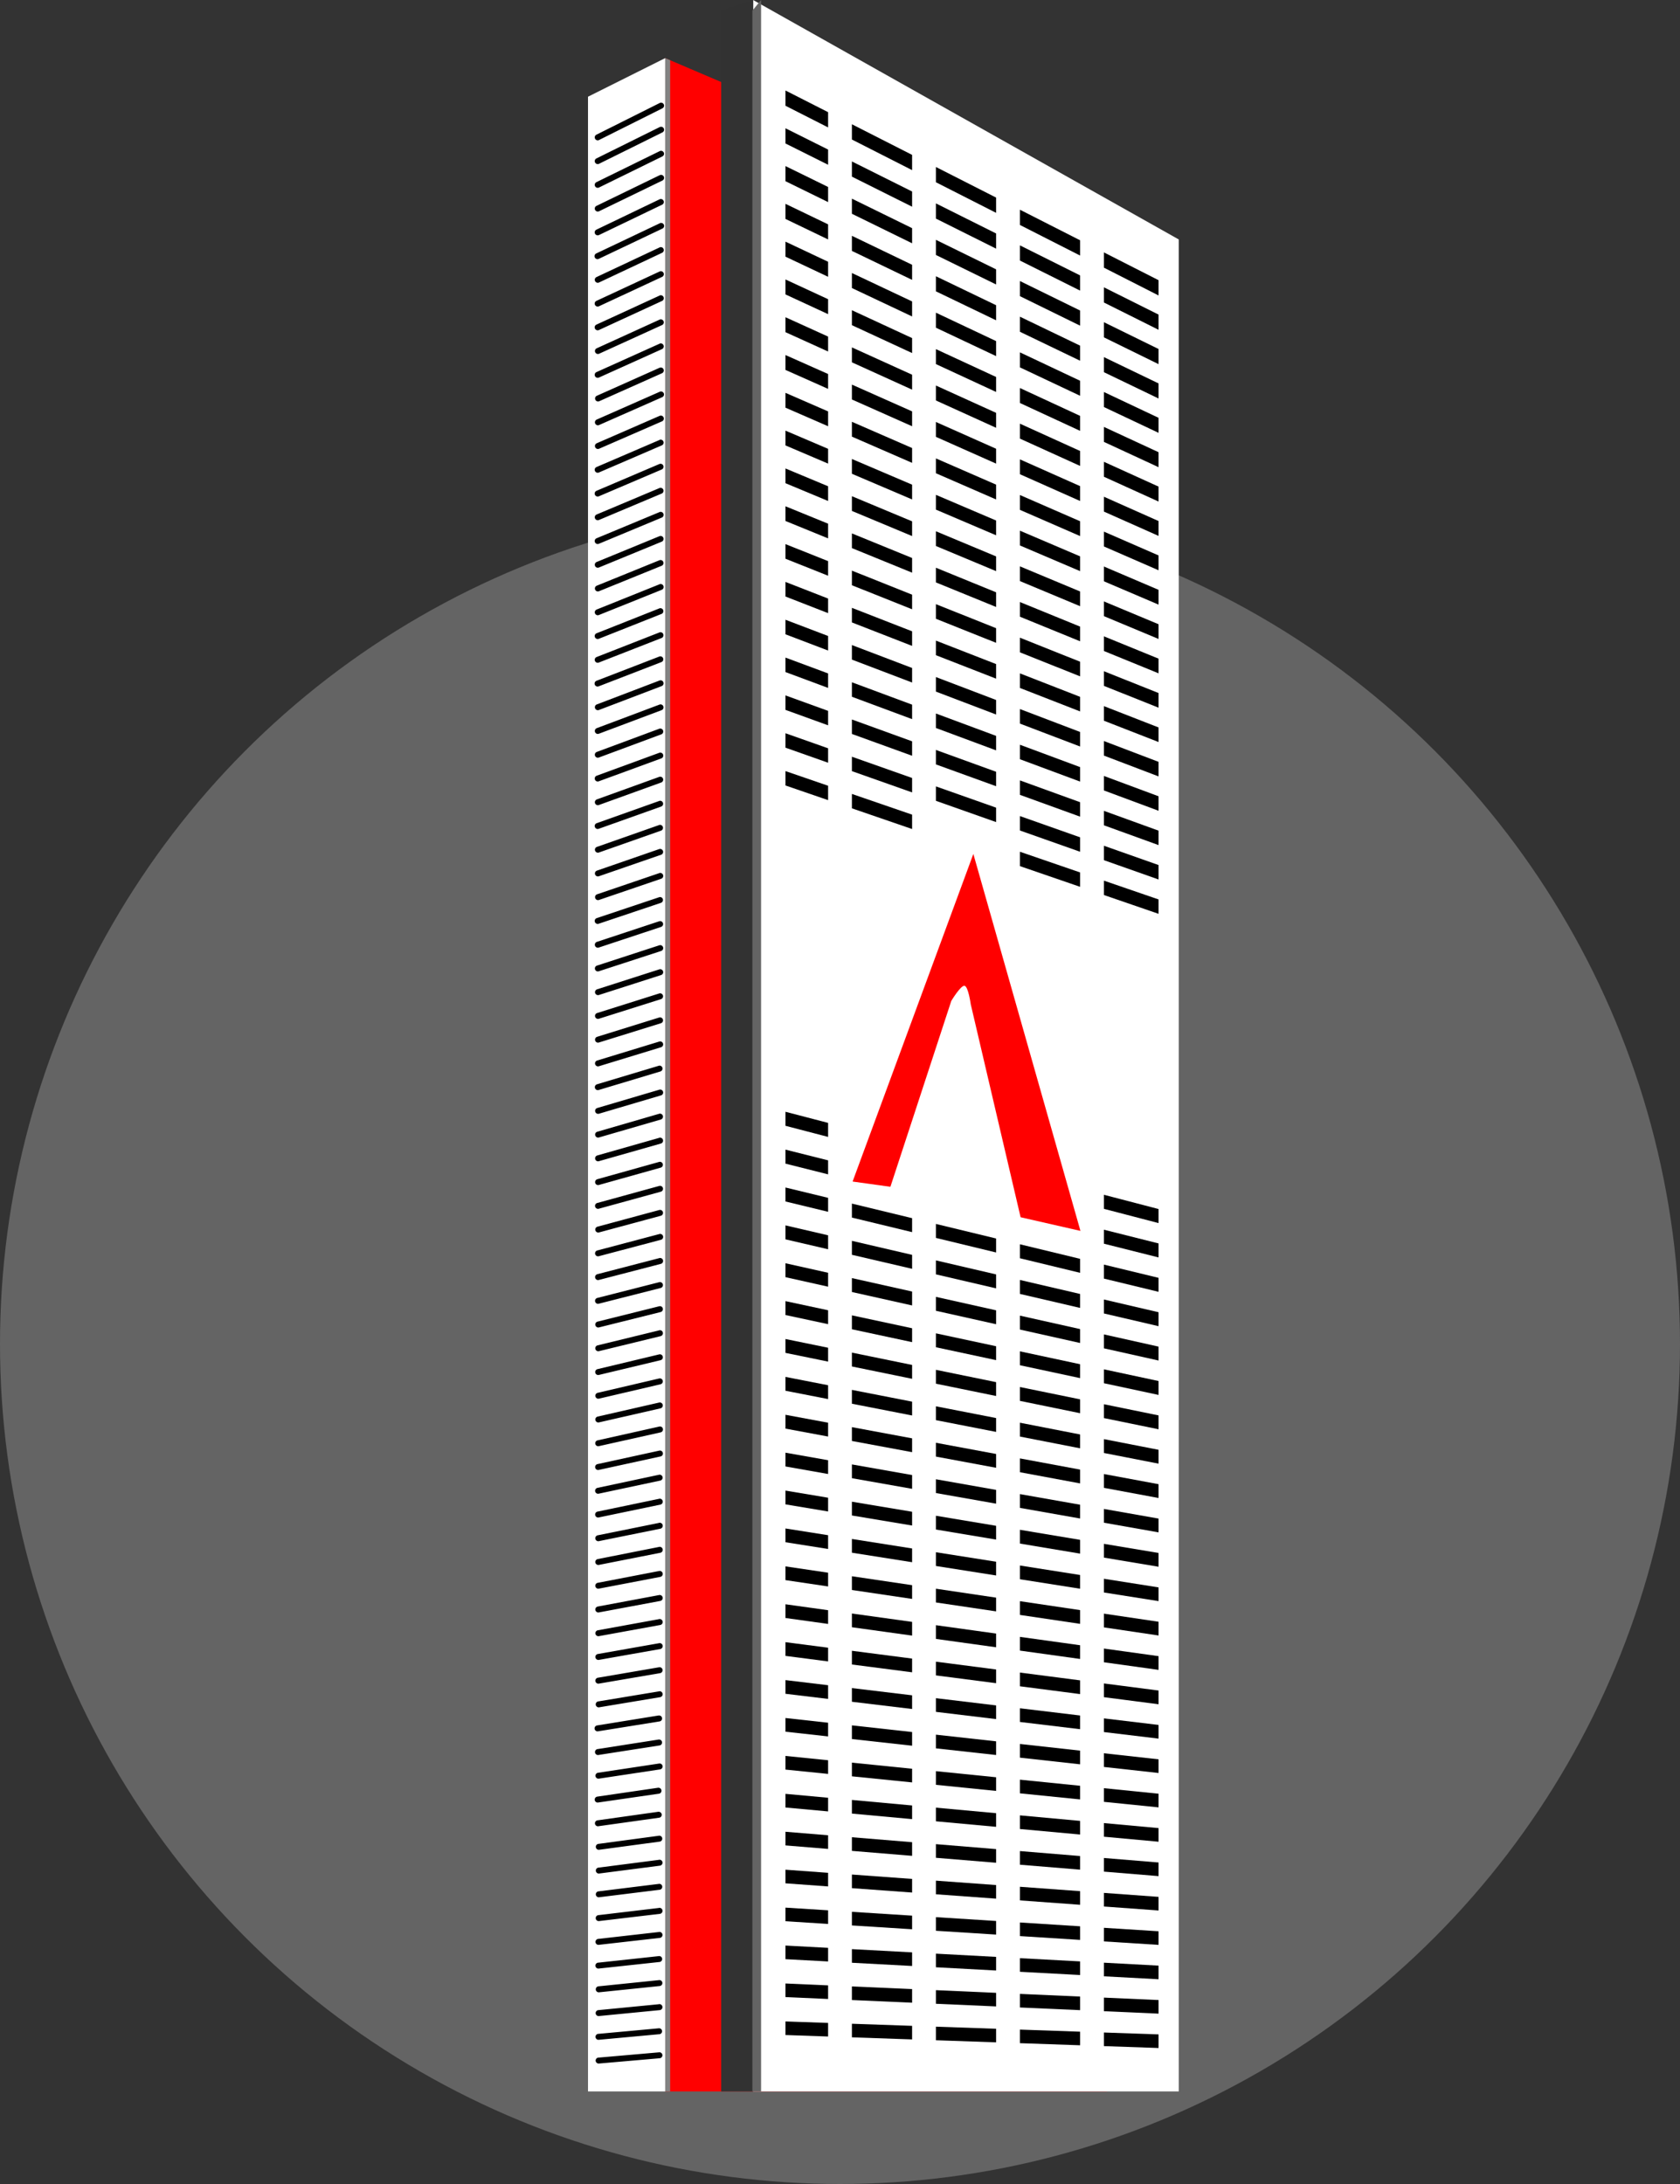 <svg xmlns="http://www.w3.org/2000/svg" viewBox="0 0 200 260">
  <rect x="0" y="0" width="200" height="260" fill="#333333" stroke="none"/>
  <defs>
    <style>
      .cls-1 {
        fill: #646464;
      }

      .cls-2 {
        fill: red;
      }

      .cls-3 {
        fill: #838383;
      }

      .cls-4 {
        fill: #fff;
      }

      .cls-5 {
        fill: #323232;
      }
    </style>
  </defs>
  <title>2017_03_MAR15_muro</title>
  <g id="background">
    <circle class="cls-1" cx="100" cy="160" r="100"/>
  </g>
  <g id="vector">
    <polygon class="cls-2" points="131.791 248.981 79.188 248.981 79.188 6.918 131.791 29.387 131.791 248.981"/>
    <polygon class="cls-3" points="79.78 248.981 79.188 248.981 79.188 6.918 79.78 7.167 79.78 248.981"/>
    <polygon class="cls-4" points="70 248.981 79.188 248.981 79.188 6.918 70 11.513 70 248.981"/>
    <path d="M71.311,16.669l7.548-3.775a.354.354,0,1,0-.318-.634L71,16.035a.354.354,0,1,0,.316.634Zm7.23-1.543L71,18.862a.355.355,0,0,0,.316.636l7.543-3.735a.354.354,0,1,0-.313-.636Zm-.005,2.865L71,21.687a.353.353,0,1,0,.309.636l7.542-3.7a.351.351,0,0,0,.164-.474A.356.356,0,0,0,78.536,17.991Zm0,2.864L71,24.514a.355.355,0,0,0,.309.639L78.842,21.5a.355.355,0,1,0-.306-.64Zm0,2.865L71,27.34a.355.355,0,0,0,.306.642L78.84,24.36a.355.355,0,0,0-.308-.639Zm0,2.865L71,30.165a.355.355,0,1,0,.3.642l7.531-3.579a.355.355,0,1,0-.3-.641Zm0,2.865L71,32.991a.356.356,0,0,0,.3.645l7.528-3.544a.355.355,0,0,0-.305-.641Zm0,2.865L71,35.82a.354.354,0,1,0,.3.642l7.524-3.5a.354.354,0,0,0-.3-.642Zm0,2.865L71,38.646a.35.35,0,0,0-.173.468.356.356,0,0,0,.472.176l7.519-3.464a.355.355,0,0,0-.3-.644Zm0,2.865-7.514,3.426a.354.354,0,0,0,.293.644l7.516-3.423a.356.356,0,0,0-.295-.647Zm0,2.865L71.006,44.3a.355.355,0,0,0,.293.647l7.51-3.386a.355.355,0,1,0-.292-.648Zm0,2.865-7.5,3.348a.355.355,0,0,0,.29.647l7.5-3.345a.356.356,0,0,0-.289-.65Zm0,2.865-7.5,3.308a.357.357,0,0,0-.181.469.353.353,0,0,0,.466.181l7.5-3.308a.355.355,0,1,0-.284-.65Zm-.006,2.865-7.5,3.269a.355.355,0,0,0,.285.65l7.5-3.266a.356.356,0,0,0-.285-.653Zm0,2.865L71.014,55.6a.349.349,0,0,0-.186.466.354.354,0,0,0,.466.184l7.494-3.231a.355.355,0,0,0-.28-.653ZM78.5,55.239l-7.488,3.192a.355.355,0,0,0-.189.466.36.36,0,0,0,.468.187l7.487-3.194a.353.353,0,1,0-.279-.649Zm0,2.865-7.488,3.152a.355.355,0,0,0,.275.654l7.487-3.153A.354.354,0,1,0,78.5,58.1Zm0,2.865-7.485,3.113a.355.355,0,0,0,.275.655l7.482-3.115a.354.354,0,1,0-.272-.653Zm0,2.865-7.479,3.073a.355.355,0,0,0,.271.656l7.476-3.074a.354.354,0,1,0-.268-.655Zm0,2.864-7.473,3.035a.355.355,0,0,0,.264.658l7.477-3.037a.354.354,0,1,0-.268-.656Zm0,2.865-7.471,3a.353.353,0,1,0,.264.655l7.471-3a.355.355,0,1,0-.264-.658Zm0,2.864L71.021,75.39a.354.354,0,1,0,.262.658l7.468-2.961a.354.354,0,0,0-.262-.658Zm0,2.865-7.462,2.921a.354.354,0,1,0,.26.658l7.462-2.918a.359.359,0,0,0,.2-.461A.353.353,0,0,0,78.485,75.294Zm0,2.864L71.026,81.04a.355.355,0,1,0,.257.661l7.456-2.881a.354.354,0,1,0-.254-.661Zm-.005,2.865-7.453,2.842a.355.355,0,0,0,.251.664l7.457-2.842a.356.356,0,1,0-.254-.664Zm0,2.865-7.453,2.8a.357.357,0,0,0-.206.457.352.352,0,0,0,.456.207l7.452-2.8a.355.355,0,1,0-.249-.664Zm0,2.864-7.447,2.765a.355.355,0,1,0,.246.666l7.45-2.767a.355.355,0,0,0-.249-.664Zm0,2.865-7.444,2.726a.355.355,0,1,0,.244.666l7.444-2.726a.355.355,0,0,0-.245-.666Zm0,2.865-7.441,2.686a.355.355,0,0,0,.24.669l7.444-2.689a.355.355,0,0,0-.243-.666Zm0,2.867L71.035,98a.347.347,0,0,0-.215.452.351.351,0,0,0,.45.216l7.438-2.649a.354.354,0,1,0-.239-.667Zm0,2.862-7.434,2.613a.348.348,0,0,0-.215.451.354.354,0,0,0,.45.217L78.7,98.884a.355.355,0,0,0-.234-.67Zm-.006,2.867-7.426,2.571a.354.354,0,0,0,.232.669l7.429-2.568a.356.356,0,0,0-.235-.671Zm0,2.866-7.426,2.529a.356.356,0,0,0,.229.673l7.425-2.533a.353.353,0,1,0-.228-.669Zm0,2.864L71.04,109.3a.354.354,0,1,0,.226.671l7.42-2.49a.358.358,0,0,0,.223-.45A.351.351,0,0,0,78.461,106.812Zm0,2.865-7.415,2.452a.356.356,0,1,0,.224.675l7.415-2.456a.354.354,0,0,0-.224-.671Zm0,2.864-7.412,2.416a.354.354,0,1,0,.221.672l7.412-2.413a.355.355,0,1,0-.221-.675Zm0,2.865-7.409,2.377a.356.356,0,0,0-.228.445.36.36,0,0,0,.445.23l7.41-2.378a.354.354,0,0,0-.219-.674Zm0,2.865-7.406,2.337a.355.355,0,0,0,.215.677l7.4-2.337a.355.355,0,0,0-.213-.677Zm0,2.863-7.4,2.3a.356.356,0,0,0-.234.445.352.352,0,0,0,.442.235l7.4-2.3a.355.355,0,0,0-.209-.678Zm0,2.866-7.4,2.259a.355.355,0,0,0,.207.68l7.4-2.261a.354.354,0,0,0-.206-.678Zm0,2.864L71.05,129.09a.354.354,0,0,0,.2.678l7.392-2.22a.356.356,0,0,0-.2-.681Zm0,2.868-7.387,2.181a.35.35,0,0,0-.239.44.356.356,0,0,0,.44.24l7.387-2.184a.353.353,0,1,0-.2-.677Zm0,2.861-7.387,2.146a.347.347,0,0,0-.239.436.353.353,0,0,0,.437.244l7.383-2.142a.356.356,0,0,0-.195-.684Zm-.005,2.868-7.382,2.1a.357.357,0,0,0-.242.439.35.35,0,0,0,.436.242l7.382-2.1a.354.354,0,0,0,.247-.436A.358.358,0,0,0,78.436,135.465Zm0,2.864-7.379,2.064a.359.359,0,0,0-.245.439.353.353,0,0,0,.436.245l7.377-2.067a.354.354,0,0,0-.19-.681Zm0,2.865-7.373,2.026a.354.354,0,1,0,.188.682l7.373-2.025a.354.354,0,1,0-.188-.683Zm0,2.864-7.37,1.99a.354.354,0,0,0,.184.683l7.371-1.988a.354.354,0,1,0-.185-.684Zm0,2.865-7.367,1.949a.354.354,0,1,0,.181.684l7.365-1.947a.355.355,0,1,0-.179-.686Zm-.006,2.865-7.358,1.91a.355.355,0,1,0,.178.687l7.359-1.911a.355.355,0,1,0-.179-.686Zm0,2.863-7.358,1.874a.354.354,0,1,0,.176.685l7.356-1.868a.356.356,0,0,0-.174-.691Zm0,2.866-7.357,1.833a.355.355,0,0,0,.172.688l7.353-1.833a.354.354,0,1,0-.168-.688Zm0,2.867-7.35,1.791a.355.355,0,0,0,.17.689l7.348-1.79a.361.361,0,0,0,.263-.431A.355.355,0,0,0,78.419,158.388Zm0,2.862-7.348,1.758a.354.354,0,0,0,.165.689l7.346-1.756a.355.355,0,0,0-.163-.691Zm-.005,2.867-7.343,1.716a.355.355,0,0,0,.163.69l7.341-1.716a.354.354,0,1,0-.16-.69Zm0,2.866-7.34,1.676a.355.355,0,0,0,.159.691l7.336-1.675a.354.354,0,1,0-.156-.691Zm0,2.863-7.333,1.639a.353.353,0,1,0,.152.69l7.334-1.637a.355.355,0,1,0-.153-.692Zm0,2.865-7.33,1.6a.354.354,0,1,0,.151.691l7.33-1.6a.354.354,0,1,0-.151-.691Zm0,2.865-7.328,1.562a.354.354,0,1,0,.149.691l7.325-1.559a.355.355,0,0,0-.145-.694Zm0,2.864-7.322,1.524a.355.355,0,1,0,.145.694l7.318-1.523a.355.355,0,0,0-.141-.7Zm0,2.868-7.32,1.481a.354.354,0,1,0,.141.694l7.317-1.481a.356.356,0,0,0,.28-.417A.352.352,0,0,0,78.4,181.311Zm0,2.861-7.316,1.45a.354.354,0,0,0-.28.414.36.36,0,0,0,.419.279l7.314-1.444a.353.353,0,0,0,.279-.417A.357.357,0,0,0,78.4,184.173Zm0,2.868-7.308,1.407a.353.353,0,1,0,.134.693l7.309-1.4a.354.354,0,1,0-.136-.7Zm0,2.864-7.308,1.367a.355.355,0,1,0,.128.7l7.309-1.366a.355.355,0,1,0-.129-.7Zm0,2.865-7.3,1.328a.354.354,0,1,0,.125.7l7.3-1.328a.353.353,0,0,0,.287-.412A.357.357,0,0,0,78.394,192.771Zm0,2.864-7.3,1.29a.353.353,0,0,0-.288.409.357.357,0,0,0,.413.291l7.3-1.291a.355.355,0,1,0-.123-.7Zm0,2.866-7.3,1.249a.355.355,0,1,0,.12.7l7.3-1.249a.355.355,0,0,0-.117-.7Zm0,2.867-7.293,1.207a.357.357,0,0,0,.117.7l7.292-1.213a.353.353,0,1,0-.116-.7Zm0,2.864L71.1,205.406a.355.355,0,1,0,.112.7l7.287-1.172a.355.355,0,1,0-.111-.7Zm0,2.864L71.1,208.231a.356.356,0,0,0,.11.7l7.284-1.135a.355.355,0,1,0-.11-.7Zm0,2.866-7.283,1.1a.353.353,0,0,0,.107.7l7.28-1.1a.353.353,0,1,0-.1-.7Zm0,2.864L71.1,213.885a.357.357,0,0,0-.3.4.352.352,0,0,0,.4.3l7.275-1.055a.355.355,0,0,0-.1-.7Zm0,2.865L71.1,216.712a.355.355,0,0,0,.1.7l7.274-1.018a.353.353,0,0,0,.3-.4A.357.357,0,0,0,78.377,215.695Zm0,2.864-7.27.979a.355.355,0,0,0,.094.7l7.271-.979a.355.355,0,0,0-.1-.7Zm0,2.868-7.268.938a.355.355,0,0,0,.092.7l7.265-.939a.359.359,0,0,0,.307-.4A.353.353,0,0,0,78.375,221.427Zm0,2.863-7.262.9a.354.354,0,0,0,.086.7l7.262-.9a.354.354,0,0,0-.086-.7Zm0,2.867-7.259.861a.356.356,0,0,0,.084.706l7.258-.862a.355.355,0,0,0,.31-.4A.351.351,0,0,0,78.369,227.158Zm0,2.863-7.254.824a.355.355,0,1,0,.081.705l7.253-.824a.353.353,0,0,0,.312-.392A.358.358,0,0,0,78.367,230.022Zm0,2.868-7.248.784a.353.353,0,1,0,.075.7l7.25-.783a.354.354,0,0,0-.077-.7Zm0,2.861-7.248.744a.357.357,0,0,0,.072.709l7.248-.747a.355.355,0,0,0-.072-.706Zm0,2.869-7.242.705a.354.354,0,1,0,.069.705l7.242-.705a.357.357,0,0,0,.318-.389A.352.352,0,0,0,78.361,238.621Zm0,2.864-7.236.666a.355.355,0,1,0,.064.706l7.238-.668a.354.354,0,0,0-.066-.7Zm0,2.864-7.236.631a.354.354,0,0,0-.325.381.359.359,0,0,0,.385.324l7.237-.63a.354.354,0,0,0-.061-.706Z"/>
    <polygon class="cls-4" points="140.331 248.981 89.656 248.981 89.656 0 140.331 28.508 140.331 248.981"/>
    <polygon class="cls-5" points="85.853 248.981 89.656 248.981 89.656 0 85.853 1.267 85.853 248.981"/>
    <polygon class="cls-1" points="89.571 248.981 90.604 248.981 90.604 0 89.571 1.267 89.571 248.981"/>
  </g>
  <g id="text-2" data-name="text">
    <polygon points="93.507 10.773 93.507 12.588 98.583 15.169 98.583 13.353 93.507 10.773"/>
    <polygon points="128.583 30.423 128.583 28.607 121.417 24.964 121.417 26.78 128.583 30.423"/>
    <polygon points="137.924 35.173 137.924 33.357 131.417 30.048 131.417 31.864 137.924 35.173"/>
    <polygon points="118.583 25.338 118.583 23.522 111.417 19.879 111.417 21.695 118.583 25.338"/>
    <polygon points="108.583 20.253 108.583 18.438 101.417 14.794 101.417 16.61 108.583 20.253"/>
    <polygon points="121.417 31.017 128.583 34.596 128.583 32.787 121.417 29.209 121.417 31.017"/>
    <polygon points="93.507 15.271 93.507 17.079 98.583 19.614 98.583 17.805 93.507 15.271"/>
    <polygon points="118.583 29.602 118.583 27.793 111.417 24.215 111.417 26.023 118.583 29.602"/>
    <polygon points="108.583 22.799 101.417 19.221 101.417 21.029 108.583 24.608 108.583 22.799"/>
    <polygon points="137.924 39.261 137.924 37.452 131.417 34.203 131.417 36.011 137.924 39.261"/>
    <polygon points="108.583 27.162 101.417 23.649 101.417 25.449 108.583 28.963 108.583 27.162"/>
    <polygon points="93.507 19.771 93.507 21.57 98.583 24.059 98.583 22.259 93.507 19.771"/>
    <polygon points="121.417 35.256 128.583 38.77 128.583 36.968 121.417 33.455 121.417 35.256"/>
    <polygon points="111.417 30.353 118.583 33.866 118.583 32.065 111.417 28.552 111.417 30.353"/>
    <polygon points="137.924 43.351 137.924 41.549 131.417 38.358 131.417 40.16 137.924 43.351"/>
    <polygon points="137.924 47.44 137.924 45.646 131.417 42.513 131.417 44.308 137.924 47.44"/>
    <polygon points="121.417 39.495 128.583 42.943 128.583 41.149 121.417 37.7 121.417 39.495"/>
    <polygon points="111.417 34.682 118.583 38.131 118.583 36.335 111.417 32.887 111.417 34.682"/>
    <polygon points="108.583 31.522 101.417 28.073 101.417 29.87 108.583 33.318 108.583 31.522"/>
    <polygon points="93.507 24.266 93.507 26.063 98.583 28.505 98.583 26.709 93.507 24.266"/>
    <polygon points="111.417 39.012 118.583 42.395 118.583 40.607 111.417 37.224 111.417 39.012"/>
    <polygon points="121.417 43.734 128.583 47.117 128.583 45.329 121.417 41.946 121.417 43.734"/>
    <polygon points="137.924 51.528 137.924 49.74 131.417 46.668 131.417 48.456 137.924 51.528"/>
    <polygon points="108.583 35.885 101.417 32.502 101.417 34.29 108.583 37.673 108.583 35.885"/>
    <polygon points="93.507 28.767 93.507 30.555 98.583 32.951 98.583 31.163 93.507 28.767"/>
    <polygon points="137.924 55.618 137.924 53.835 131.417 50.822 131.417 52.605 137.924 55.618"/>
    <polygon points="93.507 33.269 93.507 35.049 98.583 37.399 98.583 35.619 93.507 33.269"/>
    <polygon points="121.417 47.974 128.583 51.292 128.583 49.509 121.417 46.192 121.417 47.974"/>
    <polygon points="111.417 43.343 118.583 46.661 118.583 44.879 111.417 41.562 111.417 43.343"/>
    <polygon points="108.583 40.249 101.417 36.931 101.417 38.712 108.583 42.03 108.583 40.249"/>
    <polygon points="111.417 47.674 118.583 50.928 118.583 49.149 111.417 45.896 111.417 47.674"/>
    <polygon points="93.507 37.766 93.507 39.543 98.583 41.847 98.583 40.07 93.507 37.766"/>
    <polygon points="121.417 52.215 128.583 55.468 128.583 53.689 121.417 50.436 121.417 52.215"/>
    <polygon points="108.583 44.609 101.417 41.357 101.417 43.134 108.583 46.387 108.583 44.609"/>
    <polygon points="137.924 59.709 137.924 57.93 131.417 54.976 131.417 56.755 137.924 59.709"/>
    <polygon points="137.924 63.798 137.924 62.029 131.417 59.134 131.417 60.903 137.924 63.798"/>
    <polygon points="108.583 48.974 101.417 45.786 101.417 47.556 108.583 50.744 108.583 48.974"/>
    <polygon points="121.417 56.454 128.583 59.642 128.583 57.873 121.417 54.685 121.417 56.454"/>
    <polygon points="93.507 42.267 93.507 44.037 98.583 46.295 98.583 44.525 93.507 42.267"/>
    <polygon points="111.417 52.005 118.583 55.193 118.583 53.423 111.417 50.235 111.417 52.005"/>
    <polygon points="108.583 53.337 101.417 50.214 101.417 51.98 108.583 55.102 108.583 53.337"/>
    <polygon points="121.417 60.696 128.583 63.818 128.583 62.053 121.417 58.93 121.417 60.696"/>
    <polygon points="111.417 56.338 118.583 59.46 118.583 57.695 111.417 54.572 111.417 56.338"/>
    <polygon points="93.507 46.767 93.507 48.532 98.583 50.744 98.583 48.978 93.507 46.767"/>
    <polygon points="137.924 67.89 137.924 66.124 131.417 63.288 131.417 65.054 137.924 67.89"/>
    <polygon points="108.583 57.699 101.417 54.642 101.417 56.401 108.583 59.458 108.583 57.699"/>
    <polygon points="137.924 71.979 137.924 70.219 131.417 67.442 131.417 69.202 137.924 71.979"/>
    <polygon points="121.417 64.935 128.583 67.992 128.583 66.233 121.417 63.176 121.417 64.935"/>
    <polygon points="93.507 51.267 93.507 53.025 98.583 55.191 98.583 53.432 93.507 51.267"/>
    <polygon points="111.417 60.668 118.583 63.725 118.583 61.966 111.417 58.909 111.417 60.668"/>
    <polygon points="137.924 76.067 137.924 74.315 131.417 71.598 131.417 73.351 137.924 76.067"/>
    <polygon points="93.507 55.77 93.507 57.523 98.583 59.641 98.583 57.889 93.507 55.77"/>
    <polygon points="121.417 69.176 128.583 72.167 128.583 70.414 121.417 67.423 121.417 69.176"/>
    <polygon points="111.417 65 118.583 67.992 118.583 66.239 111.417 63.247 111.417 65"/>
    <polygon points="108.583 62.064 101.417 59.072 101.417 60.825 108.583 63.817 108.583 62.064"/>
    <polygon points="111.417 69.334 118.583 72.259 118.583 70.513 111.417 67.586 111.417 69.334"/>
    <polygon points="121.417 73.417 128.583 76.343 128.583 74.597 121.417 71.67 121.417 73.417"/>
    <polygon points="137.924 80.157 137.924 78.412 131.417 75.755 131.417 77.5 137.924 80.157"/>
    <polygon points="108.583 66.428 101.417 63.502 101.417 65.25 108.583 68.176 108.583 66.428"/>
    <polygon points="93.507 60.272 93.507 62.021 98.583 64.093 98.583 62.344 93.507 60.272"/>
    <polygon points="121.417 77.658 128.583 80.519 128.583 78.776 121.417 75.916 121.417 77.658"/>
    <polygon points="108.583 70.793 101.417 67.933 101.417 69.672 108.583 72.533 108.583 70.793"/>
    <polygon points="137.924 84.249 137.924 82.505 131.417 79.908 131.417 81.651 137.924 84.249"/>
    <polygon points="111.417 73.665 118.583 76.526 118.583 74.784 111.417 71.924 111.417 73.665"/>
    <polygon points="93.507 64.775 93.507 66.514 98.583 68.54 98.583 66.801 93.507 64.775"/>
    <polygon points="111.417 77.999 118.583 80.793 118.583 79.057 111.417 76.263 111.417 77.999"/>
    <polygon points="93.507 69.277 93.507 71.014 98.583 72.993 98.583 71.257 93.507 69.277"/>
    <polygon points="121.417 81.899 128.583 84.694 128.583 82.957 121.417 80.163 121.417 81.899"/>
    <polygon points="137.924 88.337 137.924 86.601 131.417 84.063 131.417 85.799 137.924 88.337"/>
    <polygon points="108.583 75.157 101.417 72.362 101.417 74.099 108.583 76.893 108.583 75.157"/>
    <polygon points="137.924 92.429 137.924 90.697 131.417 88.219 131.417 89.951 137.924 92.429"/>
    <polygon points="108.583 79.522 101.417 76.793 101.417 78.524 108.583 81.253 108.583 79.522"/>
    <polygon points="111.417 82.333 118.583 85.062 118.583 83.331 111.417 80.602 111.417 82.333"/>
    <polygon points="93.507 73.78 93.507 75.512 98.583 77.445 98.583 75.713 93.507 73.78"/>
    <polygon points="121.417 86.142 128.583 88.871 128.583 87.139 121.417 84.41 121.417 86.142"/>
    <polygon points="111.417 86.665 118.583 89.329 118.583 87.605 111.417 84.942 111.417 86.665"/>
    <polygon points="121.417 90.383 128.583 93.047 128.583 91.322 121.417 88.659 121.417 90.383"/>
    <polygon points="108.583 83.888 101.417 81.225 101.417 82.948 108.583 85.611 108.583 83.888"/>
    <polygon points="137.924 96.52 137.924 94.795 131.417 92.376 131.417 94.101 137.924 96.52"/>
    <polygon points="93.507 78.284 93.507 80.007 98.583 81.894 98.583 80.171 93.507 78.284"/>
    <polygon points="93.507 82.787 93.507 84.508 98.583 86.347 98.583 84.627 93.507 82.787"/>
    <polygon points="121.417 94.624 128.583 97.221 128.583 95.501 121.417 92.904 121.417 94.624"/>
    <polygon points="137.924 100.607 137.924 98.888 131.417 96.529 131.417 98.249 137.924 100.607"/>
    <polygon points="108.583 88.252 101.417 85.654 101.417 87.375 108.583 89.972 108.583 88.252"/>
    <polygon points="111.417 91 118.583 93.597 118.583 91.877 111.417 89.279 111.417 91"/>
    <polygon points="111.417 95.335 118.583 97.867 118.583 96.149 111.417 93.618 111.417 95.335"/>
    <polygon points="93.507 87.291 93.507 89.008 98.583 90.801 98.583 89.084 93.507 87.291"/>
    <polygon points="108.583 92.617 101.417 90.086 101.417 91.802 108.583 94.334 108.583 92.617"/>
    <polygon points="137.924 104.7 137.924 102.982 131.417 100.684 131.417 102.401 137.924 104.7"/>
    <polygon points="121.417 98.868 128.583 101.4 128.583 99.682 121.417 97.151 121.417 98.868"/>
    <polygon points="108.583 96.982 101.417 94.517 101.417 96.229 108.583 98.694 108.583 96.982"/>
    <polygon points="93.507 91.796 93.507 93.508 98.583 95.254 98.583 93.542 93.507 91.796"/>
    <polygon points="121.417 103.109 128.583 105.574 128.583 103.862 121.417 101.398 121.417 103.109"/>
    <polygon points="137.924 108.788 137.924 107.076 131.417 104.838 131.417 106.55 137.924 108.788"/>
    <polygon points="137.924 145.606 137.924 143.933 131.417 142.236 131.417 143.909 137.924 145.606"/>
    <polygon points="93.507 132.354 93.507 134.023 98.583 135.347 98.583 133.677 93.507 132.354"/>
    <polygon points="137.924 149.695 137.924 148.029 131.417 146.393 131.417 148.059 137.924 149.695"/>
    <polygon points="93.507 136.86 93.507 138.528 98.583 139.804 98.583 138.137 93.507 136.86"/>
    <polygon points="108.583 145.02 101.417 143.285 101.417 144.949 108.583 146.683 108.583 145.02"/>
    <polygon points="111.417 147.37 118.583 149.105 118.583 147.441 111.417 145.706 111.417 147.37"/>
    <polygon points="137.924 153.788 137.924 152.124 131.417 150.549 131.417 152.213 137.924 153.788"/>
    <polygon points="93.507 141.37 93.507 143.033 98.583 144.262 98.583 142.599 93.507 141.37"/>
    <polygon points="121.417 149.791 128.583 151.526 128.583 149.862 121.417 148.128 121.417 149.791"/>
    <polygon points="121.417 154.037 128.583 155.704 128.583 154.044 121.417 152.376 121.417 154.037"/>
    <polygon points="137.924 157.879 137.924 156.219 131.417 154.704 131.417 156.364 137.924 157.879"/>
    <polygon points="108.583 149.388 101.417 147.72 101.417 149.381 108.583 151.049 108.583 149.388"/>
    <polygon points="93.507 145.878 93.507 147.54 98.583 148.721 98.583 147.06 93.507 145.878"/>
    <polygon points="111.417 151.709 118.583 153.377 118.583 151.716 111.417 150.048 111.417 151.709"/>
    <polygon points="121.417 158.279 128.583 159.88 128.583 158.224 121.417 156.623 121.417 158.279"/>
    <polygon points="137.924 161.968 137.924 160.312 131.417 158.858 131.417 160.514 137.924 161.968"/>
    <polygon points="93.507 150.387 93.507 152.043 98.583 153.177 98.583 151.521 93.507 150.387"/>
    <polygon points="108.583 153.755 101.417 152.154 101.417 153.81 108.583 155.411 108.583 153.755"/>
    <polygon points="111.417 156.045 118.583 157.646 118.583 155.99 111.417 154.389 111.417 156.045"/>
    <polygon points="137.924 166.063 137.924 164.408 131.417 163.015 131.417 164.669 137.924 166.063"/>
    <polygon points="111.417 160.386 118.583 161.921 118.583 160.266 111.417 158.732 111.417 160.386"/>
    <polygon points="93.507 154.897 93.507 156.551 98.583 157.638 98.583 155.983 93.507 154.897"/>
    <polygon points="121.417 162.528 128.583 164.062 128.583 162.408 121.417 160.873 121.417 162.528"/>
    <polygon points="108.583 158.125 101.417 156.59 101.417 158.245 108.583 159.779 108.583 158.125"/>
    <polygon points="111.417 164.724 118.583 166.191 118.583 164.541 111.417 163.074 111.417 164.724"/>
    <polygon points="137.924 170.151 137.924 168.502 131.417 167.17 131.417 168.819 137.924 170.151"/>
    <polygon points="93.507 159.406 93.507 161.057 98.583 162.096 98.583 160.446 93.507 159.406"/>
    <polygon points="108.583 162.493 101.417 161.026 101.417 162.676 108.583 164.143 108.583 162.493"/>
    <polygon points="121.417 166.771 128.583 168.239 128.583 166.589 121.417 165.122 121.417 166.771"/>
    <polygon points="108.583 166.863 101.417 165.463 101.417 167.11 108.583 168.511 108.583 166.863"/>
    <polygon points="137.924 174.245 137.924 172.595 131.417 171.324 131.417 172.974 137.924 174.245"/>
    <polygon points="111.417 169.065 118.583 170.465 118.583 168.816 111.417 167.417 111.417 169.065"/>
    <polygon points="93.507 163.918 93.507 165.565 98.583 166.556 98.583 164.909 93.507 163.918"/>
    <polygon points="121.417 171.019 128.583 172.419 128.583 170.77 121.417 169.37 121.417 171.019"/>
    <polygon points="93.507 168.427 93.507 170.073 98.583 171.017 98.583 169.371 93.507 168.427"/>
    <polygon points="108.583 171.232 101.417 169.898 101.417 171.544 108.583 172.877 108.583 171.232"/>
    <polygon points="111.417 173.404 118.583 174.737 118.583 173.092 111.417 171.759 111.417 173.404"/>
    <polygon points="121.417 175.264 128.583 176.597 128.583 174.952 121.417 173.619 121.417 175.264"/>
    <polygon points="137.924 178.334 137.924 176.69 131.417 175.48 131.417 177.124 137.924 178.334"/>
    <polygon points="121.417 179.509 128.583 180.775 128.583 179.134 121.417 177.869 121.417 179.509"/>
    <polygon points="137.924 182.425 137.924 180.784 131.417 179.635 131.417 181.276 137.924 182.425"/>
    <polygon points="111.417 177.743 118.583 179.008 118.583 177.368 111.417 176.102 111.417 177.743"/>
    <polygon points="108.583 175.601 101.417 174.336 101.417 175.976 108.583 177.242 108.583 175.601"/>
    <polygon points="93.507 172.939 93.507 174.579 98.583 175.476 98.583 173.835 93.507 172.939"/>
    <polygon points="93.507 177.451 93.507 179.091 98.583 179.939 98.583 178.3 93.507 177.451"/>
    <polygon points="108.583 179.972 101.417 178.774 101.417 180.414 108.583 181.612 108.583 179.972"/>
    <polygon points="137.924 186.518 137.924 184.878 131.417 183.79 131.417 185.43 137.924 186.518"/>
    <polygon points="111.417 182.086 118.583 183.284 118.583 181.644 111.417 180.446 111.417 182.086"/>
    <polygon points="121.417 183.758 128.583 184.956 128.583 183.316 121.417 182.118 121.417 183.758"/>
    <polygon points="111.417 186.426 118.583 187.557 118.583 185.921 111.417 184.789 111.417 186.426"/>
    <polygon points="137.924 190.609 137.924 188.976 131.417 187.948 131.417 189.582 137.924 190.609"/>
    <polygon points="93.507 181.961 93.507 183.599 98.583 184.4 98.583 182.763 93.507 181.961"/>
    <polygon points="121.417 188.004 128.583 189.135 128.583 187.5 121.417 186.369 121.417 188.004"/>
    <polygon points="108.583 184.342 101.417 183.21 101.417 184.847 108.583 185.978 108.583 184.342"/>
    <polygon points="121.417 192.252 128.583 193.316 128.583 191.68 121.417 190.616 121.417 192.252"/>
    <polygon points="137.924 194.702 137.924 193.066 131.417 192.101 131.417 193.736 137.924 194.702"/>
    <polygon points="111.417 190.768 118.583 191.831 118.583 190.196 111.417 189.132 111.417 190.768"/>
    <polygon points="93.507 186.474 93.507 188.109 98.583 188.863 98.583 187.227 93.507 186.474"/>
    <polygon points="108.583 188.711 101.417 187.648 101.417 189.284 108.583 190.347 108.583 188.711"/>
    <polygon points="111.417 195.109 118.583 196.105 118.583 194.472 111.417 193.476 111.417 195.109"/>
    <polygon points="108.583 193.081 101.417 192.085 101.417 193.719 108.583 194.715 108.583 193.081"/>
    <polygon points="137.924 198.794 137.924 197.161 131.417 196.256 131.417 197.889 137.924 198.794"/>
    <polygon points="93.507 190.985 93.507 192.619 98.583 193.325 98.583 191.691 93.507 190.985"/>
    <polygon points="121.417 196.499 128.583 197.495 128.583 195.862 121.417 194.866 121.417 196.499"/>
    <polygon points="111.417 199.452 118.583 200.38 118.583 198.747 111.417 197.818 111.417 199.452"/>
    <polygon points="93.507 195.497 93.507 197.13 98.583 197.788 98.583 196.155 93.507 195.497"/>
    <polygon points="121.417 200.748 128.583 201.677 128.583 200.043 121.417 199.115 121.417 200.748"/>
    <polygon points="108.583 197.451 101.417 196.522 101.417 198.155 108.583 199.084 108.583 197.451"/>
    <polygon points="137.924 202.888 137.924 201.254 131.417 200.411 131.417 202.044 137.924 202.888"/>
    <polygon points="93.507 200.012 93.507 201.641 98.583 202.251 98.583 200.622 93.507 200.012"/>
    <polygon points="108.583 201.823 101.417 200.962 101.417 202.591 108.583 203.452 108.583 201.823"/>
    <polygon points="137.924 206.979 137.924 205.35 131.417 204.568 131.417 206.197 137.924 206.979"/>
    <polygon points="121.417 204.995 128.583 205.856 128.583 204.227 121.417 203.366 121.417 204.995"/>
    <polygon points="111.417 203.793 118.583 204.654 118.583 203.025 111.417 202.164 111.417 203.793"/>
    <polygon points="111.417 208.137 118.583 208.93 118.583 207.301 111.417 206.508 111.417 208.137"/>
    <polygon points="93.507 204.525 93.507 206.154 98.583 206.716 98.583 205.087 93.507 204.525"/>
    <polygon points="108.583 206.194 101.417 205.401 101.417 207.03 108.583 207.823 108.583 206.194"/>
    <polygon points="137.924 211.071 137.924 209.442 131.417 208.722 131.417 210.351 137.924 211.071"/>
    <polygon points="121.417 209.244 128.583 210.037 128.583 208.408 121.417 207.615 121.417 209.244"/>
    <polygon points="111.417 212.479 118.583 213.205 118.583 211.579 111.417 210.853 111.417 212.479"/>
    <polygon points="121.417 213.492 128.583 214.217 128.583 212.592 121.417 211.866 121.417 213.492"/>
    <polygon points="108.583 210.566 101.417 209.84 101.417 211.467 108.583 212.192 108.583 210.566"/>
    <polygon points="93.507 209.039 93.507 210.666 98.583 211.18 98.583 209.553 93.507 209.039"/>
    <polygon points="137.924 215.163 137.924 213.538 131.417 212.879 131.417 214.504 137.924 215.163"/>
    <polygon points="111.417 216.822 118.583 217.479 118.583 215.855 111.417 215.197 111.417 216.822"/>
    <polygon points="137.924 219.253 137.924 217.631 131.417 217.034 131.417 218.656 137.924 219.253"/>
    <polygon points="93.507 213.553 93.507 215.179 98.583 215.644 98.583 214.019 93.507 213.553"/>
    <polygon points="121.417 217.739 128.583 218.396 128.583 216.773 121.417 216.115 121.417 217.739"/>
    <polygon points="108.583 214.937 101.417 214.279 101.417 215.904 108.583 216.562 108.583 214.937"/>
    <polygon points="93.507 218.067 93.507 219.692 98.583 220.11 98.583 218.485 93.507 218.067"/>
    <polygon points="111.417 221.166 118.583 221.756 118.583 220.132 111.417 219.542 111.417 221.166"/>
    <polygon points="137.924 223.348 137.924 221.725 131.417 221.189 131.417 222.812 137.924 223.348"/>
    <polygon points="121.417 221.989 128.583 222.579 128.583 220.956 121.417 220.366 121.417 221.989"/>
    <polygon points="108.583 219.309 101.417 218.719 101.417 220.343 108.583 220.933 108.583 219.309"/>
    <polygon points="137.924 227.44 137.924 225.818 131.417 225.345 131.417 226.966 137.924 227.44"/>
    <polygon points="108.583 223.682 101.417 223.16 101.417 224.781 108.583 225.303 108.583 223.682"/>
    <polygon points="93.507 222.584 93.507 224.205 98.583 224.575 98.583 222.954 93.507 222.584"/>
    <polygon points="111.417 225.509 118.583 226.031 118.583 224.41 111.417 223.888 111.417 225.509"/>
    <polygon points="121.417 226.237 128.583 226.759 128.583 225.138 121.417 224.616 121.417 226.237"/>
    <polygon points="93.507 227.098 93.507 228.719 98.583 229.04 98.583 227.419 93.507 227.098"/>
    <polygon points="111.417 229.854 118.583 230.308 118.583 228.687 111.417 228.233 111.417 229.854"/>
    <polygon points="121.417 230.487 128.583 230.941 128.583 229.321 121.417 228.867 121.417 230.487"/>
    <polygon points="108.583 228.053 101.417 227.599 101.417 229.22 108.583 229.674 108.583 228.053"/>
    <polygon points="137.924 231.533 137.924 229.913 131.417 229.501 131.417 231.121 137.924 231.533"/>
    <polygon points="108.583 232.425 101.417 232.04 101.417 233.661 108.583 234.046 108.583 232.425"/>
    <polygon points="93.507 231.614 93.507 233.235 98.583 233.508 98.583 231.887 93.507 231.614"/>
    <polygon points="137.924 235.625 137.924 234.004 131.417 233.654 131.417 235.275 137.924 235.625"/>
    <polygon points="121.417 234.737 128.583 235.122 128.583 233.501 121.417 233.116 121.417 234.737"/>
    <polygon points="111.417 234.199 118.583 234.584 118.583 232.963 111.417 232.578 111.417 234.199"/>
    <polygon points="93.507 236.13 93.507 237.749 98.583 237.974 98.583 236.355 93.507 236.13"/>
    <polygon points="111.417 236.924 111.417 238.543 118.583 238.861 118.583 237.242 111.417 236.924"/>
    <polygon points="137.924 239.718 137.924 238.1 131.417 237.811 131.417 239.429 137.924 239.718"/>
    <polygon points="108.583 236.798 101.417 236.481 101.417 238.1 108.583 238.417 108.583 236.798"/>
    <polygon points="121.417 238.986 128.583 239.304 128.583 237.685 121.417 237.368 121.417 238.986"/>
    <polygon points="121.417 241.618 121.417 243.236 128.583 243.485 128.583 241.867 121.417 241.618"/>
    <polygon points="93.507 240.648 93.507 242.265 98.583 242.441 98.583 240.825 93.507 240.648"/>
    <polygon points="101.417 240.923 101.417 242.54 108.583 242.789 108.583 241.172 101.417 240.923"/>
    <polygon points="111.417 241.271 111.417 242.888 118.583 243.137 118.583 241.52 111.417 241.271"/>
    <polygon points="137.924 243.811 137.924 242.191 131.417 241.965 131.417 243.584 137.924 243.811"/>
    <path class="cls-2" d="M101.5,140.66l14.375-39,12.75,44.875L121.5,144.91l-5.935-25.354s-.291-2.124-.741-2.2-1.575,1.8-1.575,1.8L106,141.285Z"/>
  </g>
</svg>
